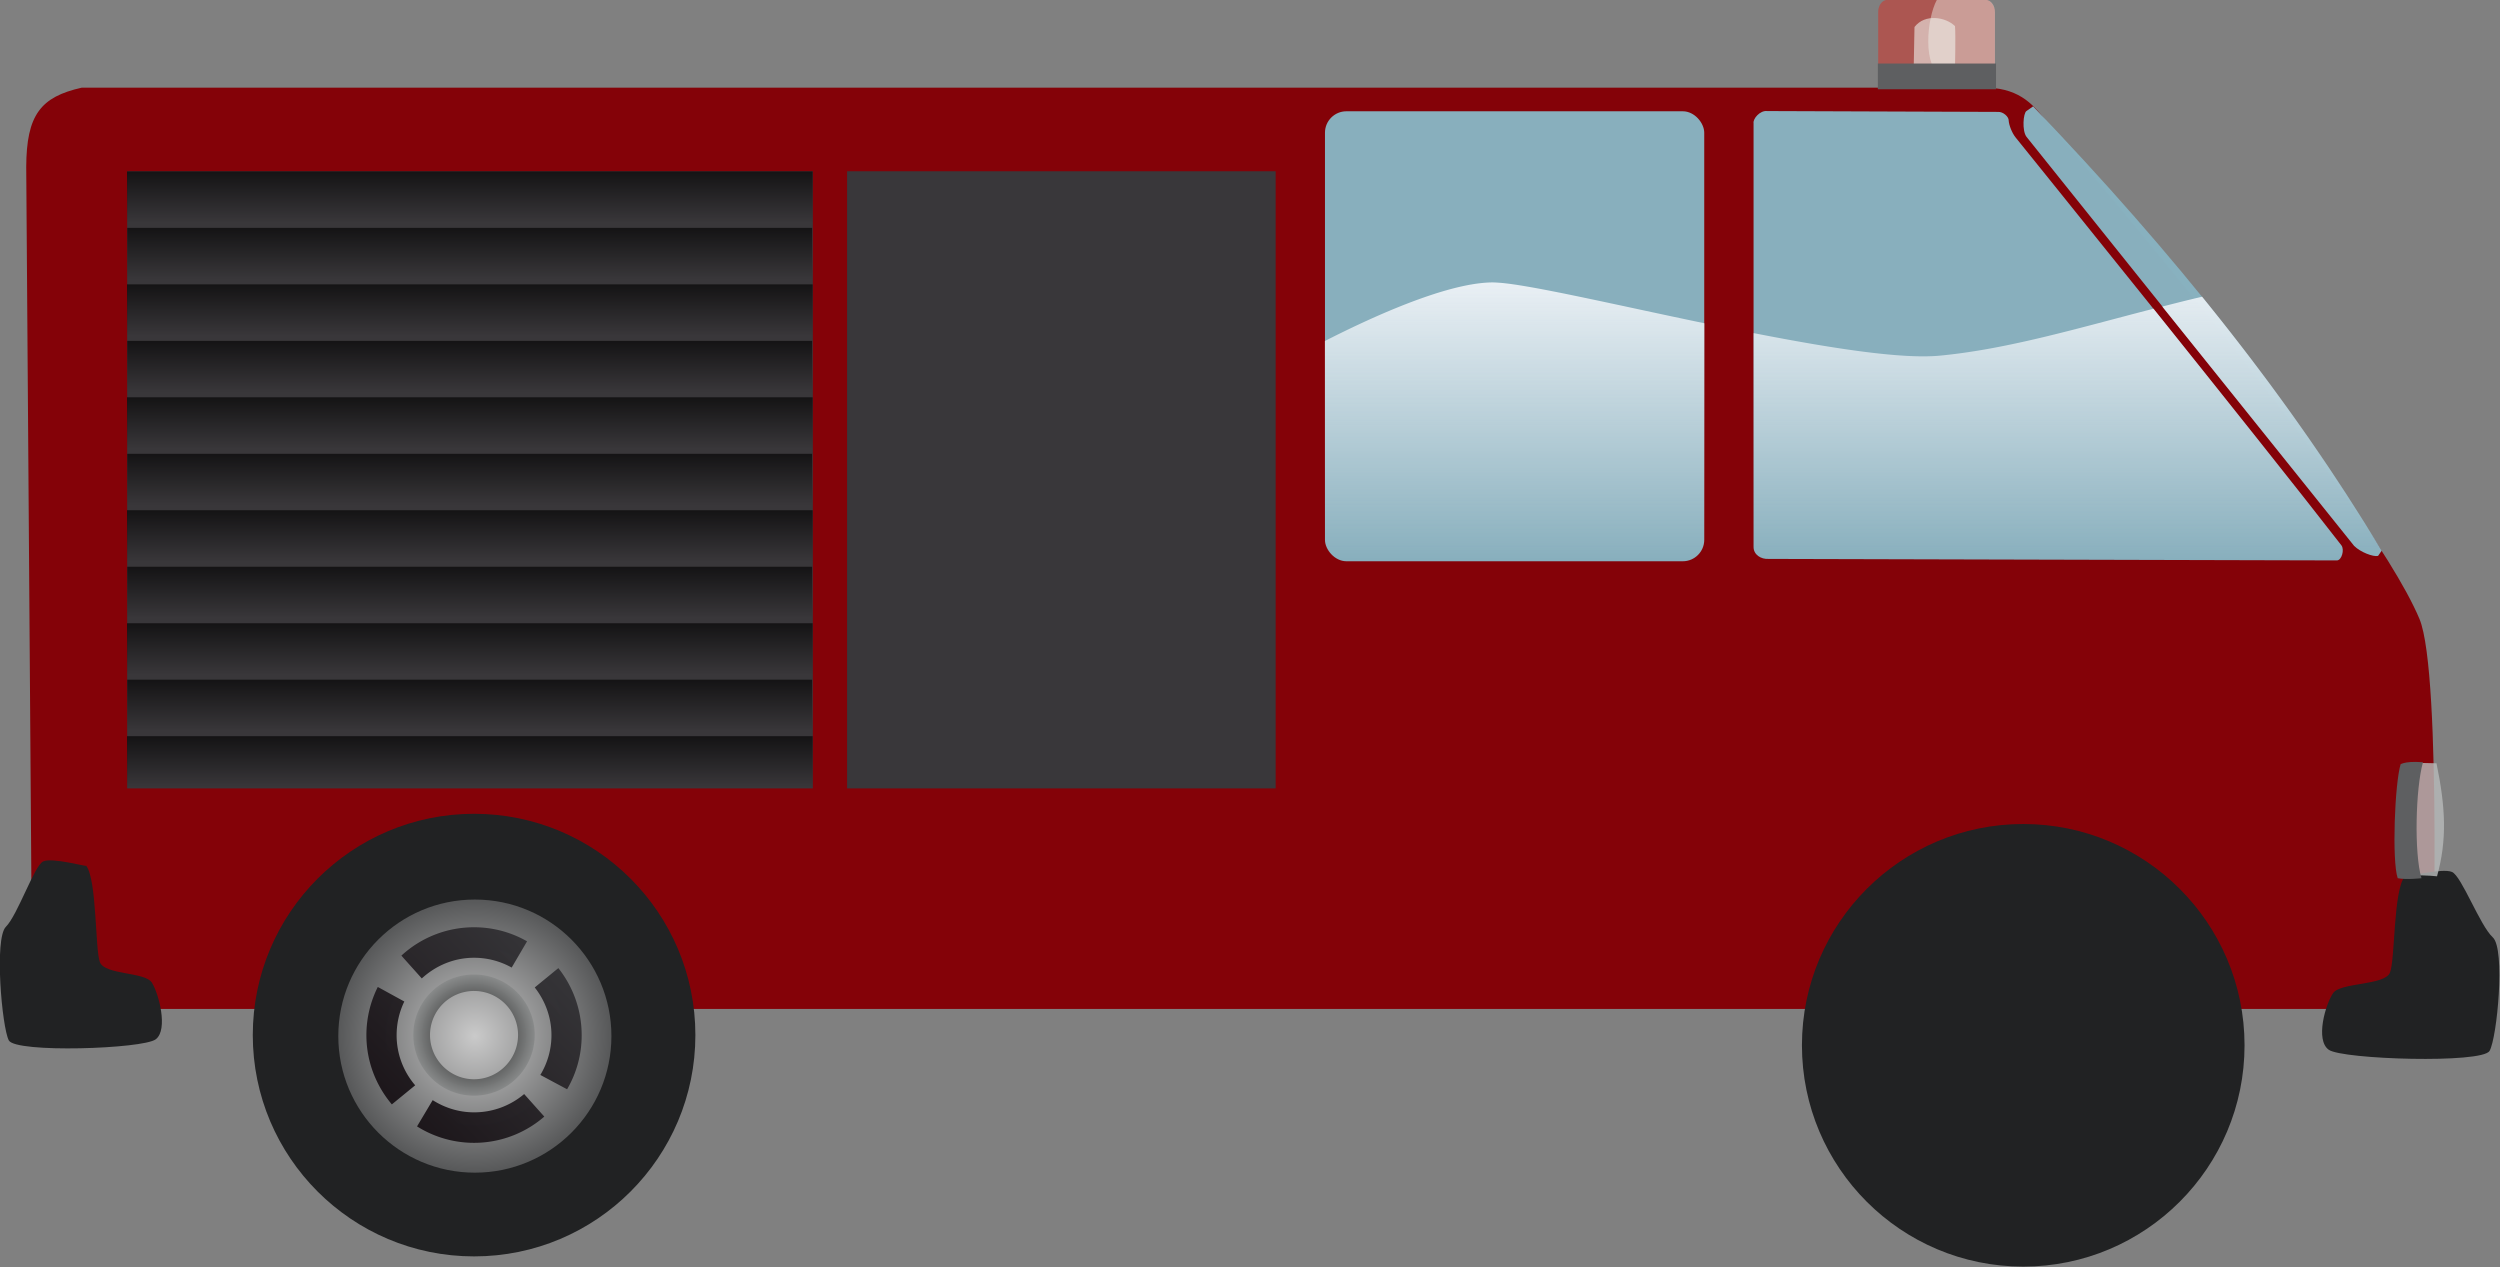 <svg xmlns="http://www.w3.org/2000/svg" xmlns:xlink="http://www.w3.org/1999/xlink" viewBox="0 0 406.02 205.77"><rect x="0" y="0" width="406.02" height="205.77" fill="#808080" stroke="none"/><defs><linearGradient id="l" y2="129.15" xlink:href="#d" gradientUnits="userSpaceOnUse" x2="182.14" gradientTransform="matrix(1.009 0 0 1 -.826 39.119)" y1="123.08" x1="182.14"/><linearGradient id="t" y2="188.06" xlink:href="#e" gradientUnits="userSpaceOnUse" y1="149.02" x2="308.98" x1="308.98"/><linearGradient id="e"><stop offset="0" stop-color="#fcfcff"/><stop offset="1" stop-color="#fcfcff" stop-opacity="0"/></linearGradient><linearGradient id="b"><stop offset="0"/><stop offset="1" stop-color="#878989" stop-opacity=".952"/></linearGradient><linearGradient id="h" y2="233.84" xlink:href="#c" gradientUnits="userSpaceOnUse" x2="199.03" y1="254.02" x1="177.94"/><linearGradient id="c"><stop offset="0" stop-color="#1c161a"/><stop offset="1" stop-color="#38383b" stop-opacity=".987"/></linearGradient><linearGradient id="i" y2="129.15" xlink:href="#d" gradientUnits="userSpaceOnUse" x2="182.14" gradientTransform="matrix(1.01 0 0 1 -1.025 19.152)" y1="123.08" x1="182.14"/><linearGradient id="d"><stop offset="0" stop-opacity=".648"/><stop offset="1" stop-opacity="0"/></linearGradient><linearGradient id="j" y2="129.15" xlink:href="#d" gradientUnits="userSpaceOnUse" x2="182.14" gradientTransform="matrix(1.009 0 0 1 -.826 25.808)" y1="123.08" x1="182.14"/><linearGradient id="k" y2="129.15" xlink:href="#d" gradientUnits="userSpaceOnUse" x2="182.14" gradientTransform="matrix(1.01 0 0 1 -1.025 32.463)" y1="123.08" x1="182.14"/><linearGradient id="a"><stop offset="0" stop-color="#cacaca"/><stop offset="1" stop-color="#575859"/></linearGradient><linearGradient id="m" y2="129.15" xlink:href="#d" gradientUnits="userSpaceOnUse" x2="182.14" gradientTransform="matrix(1.01 0 0 1 -1.025 45.775)" y1="123.08" x1="182.14"/><linearGradient id="n" y2="129.15" xlink:href="#d" gradientUnits="userSpaceOnUse" x2="182.14" gradientTransform="matrix(1.009 0 0 1 -.826 52.431)" y1="123.08" x1="182.14"/><linearGradient id="o" y2="129.15" xlink:href="#d" gradientUnits="userSpaceOnUse" x2="182.14" gradientTransform="matrix(1.01 0 0 1 -1.025 59.087)" y1="123.08" x1="182.14"/><linearGradient id="p" y2="129.15" xlink:href="#d" gradientUnits="userSpaceOnUse" x2="182.14" gradientTransform="matrix(1.009 0 0 1 -.826 65.743)" y1="123.08" x1="182.14"/><linearGradient id="q" y2="129.15" xlink:href="#d" gradientUnits="userSpaceOnUse" x2="182.14" gradientTransform="matrix(1.01 0 0 1 -1.025 72.399)" y1="123.08" x1="182.14"/><linearGradient id="r" y2="129.15" xlink:href="#d" gradientUnits="userSpaceOnUse" x2="182.14" gradientTransform="matrix(1.009 0 0 1 -.826 79.055)" y1="123.08" x1="182.14"/><linearGradient id="s" y2="129.15" xlink:href="#d" gradientUnits="userSpaceOnUse" x2="182.14" gradientTransform="matrix(1.01 0 0 1 -1.025 85.71)" y1="123.08" x1="182.14"/><radialGradient id="g" xlink:href="#b" gradientUnits="userSpaceOnUse" cy="244.02" cx="186.34" gradientTransform="matrix(1 0 0 .998 0 .533)" r="7.156"/><radialGradient id="f" xlink:href="#a" gradientUnits="userSpaceOnUse" cy="241.65" cx="183.57" r="26.429"/></defs><g transform="translate(-179.79 -168.15) scale(1.378)"><path d="M140.1 132.36h223.92c4.146-.104 5.97 1.756 7.616 3.973 0 0 37.662 43.594 43.986 58.632 2.724 6.479 1.515 45.967 1.515 45.967h-282.86l-.714-99.238c.03-6.142 1.702-8.243 6.53-9.334z" fill-rule="evenodd" fill="#840007" fill-opacity=".987"/><g color="#000"><path d="M212.428 244.018c0 14.398-11.684 26.083-26.082 26.083s-26.082-11.685-26.082-26.083 11.685-26.082 26.082-26.082 26.082 11.685 26.082 26.082z" fill="#212223"/><path d="M210 241.65c0 14.596-11.832 26.429-26.429 26.429-14.596 0-26.429-11.832-26.429-26.429 0-14.596 11.832-26.429 26.429-26.429 14.596 0 26.429 11.832 26.429 26.429z" transform="translate(74.643 96.973) scale(.609)" fill="url(#f)"/><path d="M186.34 236.88c-3.949 0-7.156 3.176-7.156 7.125s3.207 7.156 7.156 7.156a7.161 7.161 0 007.156-7.156c0-3.949-3.207-7.125-7.156-7.125zm0 1.938c2.864 0 5.188 2.323 5.188 5.187s-2.324 5.219-5.188 5.219-5.188-2.355-5.188-5.219a5.188 5.188 0 015.188-5.188z" fill="url(#g)"/><path d="M186.34 231.31a12.593 12.593 0 00-8.563 3.344l2.407 2.687c1.626-1.496 3.777-2.437 6.156-2.437 1.613 0 3.122.42 4.437 1.156l1.813-3.094a12.534 12.534 0 00-6.25-1.656zm9.938 4.813l-2.782 2.28c1.22 1.552 1.97 3.503 1.97 5.626a9.024 9.024 0 01-1.313 4.687l3.156 1.688a12.582 12.582 0 001.719-6.375c0-2.98-1.03-5.735-2.75-7.906zm-21.28 2.22a12.677 12.677 0 00-1.344 5.687c0 3.112 1.139 5.948 3 8.156l2.75-2.25a9.039 9.039 0 01-2.188-5.906c0-1.42.325-2.769.906-3.969l-3.13-1.72zm17.25 12.625a9.113 9.113 0 01-5.907 2.156c-1.798 0-3.46-.542-4.875-1.438l-1.844 3.094a12.623 12.623 0 0015-1.156l-2.375-2.657z" fill="url(#h)"/></g><path color="#000" fill-opacity=".987" fill="#38383b" d="M145.46 142.21h80.812v72.731H145.46z"/><path d="M370.09 134.56l-.787.552c-.379.253-.536 2.305 0 3.03l38.623 48.223c.758.747 2.25 1.314 2.819 1.177l.426-.617c-10.755-17.846-24.29-34.86-41.081-52.365z" fill-rule="evenodd" fill="#88b1bf" fill-opacity=".987"/><path d="M367.21 136.23c.037.556.39 1.458.806 1.982 0 0 28.868 35.766 38.405 48.082.392.508.037 1.781-.529 1.781l-66.964-.178c-.923.06-1.8-.506-1.786-1.429v-49.926c-.089-.52.76-1.532 1.608-1.428l27.202.1c.608-.04 1.28.583 1.258 1.016z" fill-rule="evenodd" color="#000" fill-opacity=".987" fill="#88b1bf"/><g color="#000"><path d="M395.009 245.222c0 14.398-11.685 26.082-26.083 26.082s-26.082-11.684-26.082-26.082 11.685-26.082 26.082-26.082 26.083 11.685 26.083 26.082z" fill="#212223"/><path d="M210 241.65c0 14.596-11.832 26.429-26.429 26.429-14.596 0-26.429-11.832-26.429-26.429 0-14.596 11.832-26.429 26.429-26.429 14.596 0 26.429 11.832 26.429 26.429z" transform="translate(257.223 98.177) scale(.609)" fill="url(#f)"/><path d="M186.34 236.88c-3.949 0-7.156 3.176-7.156 7.125s3.207 7.156 7.156 7.156a7.161 7.161 0 007.156-7.156c0-3.949-3.207-7.125-7.156-7.125zm0 1.938c2.864 0 5.188 2.323 5.188 5.187s-2.324 5.219-5.188 5.219-5.188-2.355-5.188-5.219a5.188 5.188 0 015.188-5.188z" fill="url(#g)" transform="translate(182.58 1.204)"/><path d="M186.34 231.31a12.593 12.593 0 00-8.563 3.344l2.407 2.687c1.626-1.496 3.777-2.437 6.156-2.437 1.613 0 3.122.42 4.437 1.156l1.813-3.094a12.534 12.534 0 00-6.25-1.656zm9.938 4.813l-2.782 2.28c1.22 1.552 1.97 3.503 1.97 5.626a9.024 9.024 0 01-1.313 4.687l3.156 1.688a12.582 12.582 0 001.719-6.375c0-2.98-1.03-5.735-2.75-7.906zm-21.28 2.22a12.677 12.677 0 00-1.344 5.687c0 3.112 1.139 5.948 3 8.156l2.75-2.25a9.039 9.039 0 01-2.188-5.906c0-1.42.325-2.769.906-3.969l-3.13-1.72zm17.25 12.625a9.113 9.113 0 01-5.907 2.156c-1.798 0-3.46-.542-4.875-1.438l-1.844 3.094a12.623 12.623 0 0015-1.156l-2.375-2.657z" fill="url(#h)" transform="translate(182.58 1.204)"/></g><rect ry="2.525" height="53.033" width="44.699" y="135.14" x="286.63" fill-rule="evenodd" color="#000" fill-opacity=".987" fill="#88b1bf"/><path color="#000" fill-opacity=".987" fill="#38383b" d="M230.31 142.21h50.508v72.731H230.31z"/><path d="M413.91 225.3c-1.389 1.641-1.136 9.849-1.768 11.364-.631 1.515-5.808 1.136-6.692 2.4-.884 1.262-2.147 5.555-.505 6.691 1.641 1.137 18.056 1.642 18.94.127.884-1.516 1.894-11.996.379-13.385s-3.662-7.198-4.799-7.703c-1.136-.505-5.555.632-5.555.505zM140.63 224.06c1.27 1.641 1.039 9.849 1.616 11.364.578 1.515 5.31 1.136 6.12 2.4.807 1.262 1.962 5.555.46 6.691-1.5 1.137-16.508 1.642-17.316.127-.808-1.516-1.732-11.996-.346-13.385s3.348-7.198 4.387-7.703c1.039-.505 5.08.632 5.08.505z" color="#000" fill="#212223"/><path d="M414.79 211.92l2.841.063c1.073 5.177 1.263 9.028.063 13.321-.852-.116-2.841-.126-2.841-.126l-.063-13.258z" fill-rule="evenodd" fill="#b6b8b8" fill-opacity=".824"/><path d="M413.41 212.07c-.7 2.277-1.05 11.388-.35 13.458 1.05.207 2.802 0 2.802 0-.876-2.899-.7-10.559.175-13.665-2.452-.207-2.802.414-2.627.207z" fill-rule="evenodd" fill="#5e5f61"/><rect rx="1.071" ry="1.429" height="9.107" width="13.75" y="122.01" x="351.83" color="#000" fill="#ac5651"/><path d="M356.02 129.86l.09-4.652c1.25-1.619 3.705-1.164 4.776-.102.09 1.163 0 4.754 0 4.754h-4.866z" fill-rule="evenodd" fill="#f1f6f0" fill-opacity=".578"/><path d="M358.75 122c-1.208 2.2-1.726 8.053.656 9.063.053.022.129.041.188.062h4.906c.594 0 1.094-.646 1.094-1.438v-6.25c0-.78-.5-1.43-1.09-1.43h-5.75z" fill-rule="evenodd" fill="#f1f6f0" fill-opacity=".434"/><path color="#000" fill="#5e5f61" d="M351.79 129.51h13.929v3.036H351.79z"/><g color="#000"><rect rx="0" ry=".141" height="6.071" width="80.809" y="142.23" x="145.44" fill="url(#i)"/><rect rx="0" ry=".141" height="6.071" width="80.714" y="148.88" x="145.47" fill="url(#j)"/><rect rx="0" ry=".141" height="6.071" width="80.809" y="155.54" x="145.44" fill="url(#k)"/><rect rx="0" ry=".141" height="6.071" width="80.714" y="162.2" x="145.47" fill="url(#l)"/><rect rx="0" ry=".141" height="6.071" width="80.809" y="168.85" x="145.44" fill="url(#m)"/><rect rx="0" ry=".141" height="6.071" width="80.714" y="175.51" x="145.47" fill="url(#n)"/><rect rx="0" ry=".141" height="6.071" width="80.809" y="182.16" x="145.44" fill="url(#o)"/><rect rx="0" ry=".141" height="6.071" width="80.714" y="188.82" x="145.47" fill="url(#p)"/><rect rx="0" ry=".141" height="6.071" width="80.809" y="195.48" x="145.44" fill="url(#q)"/><rect rx="0" ry=".141" height="6.071" width="80.714" y="202.13" x="145.47" fill="url(#r)"/><rect rx="0" ry=".141" height="6.071" width="80.809" y="208.79" x="145.44" fill="url(#s)"/></g><g transform="matrix(.625 0 0 1 139.4 0)" color="#000"><rect rx="0" ry=".141" height="6.071" width="80.809" y="142.23" x="145.44" fill="url(#i)"/><rect rx="0" ry=".141" height="6.071" width="80.714" y="148.88" x="145.47" fill="url(#j)"/><rect rx="0" ry=".141" height="6.071" width="80.809" y="155.54" x="145.44" fill="url(#k)"/><rect rx="0" ry=".141" height="6.071" width="80.714" y="162.2" x="145.47" fill="url(#l)"/><rect rx="0" ry=".141" height="6.071" width="80.809" y="168.85" x="145.44" fill="url(#m)"/><rect rx="0" ry=".141" height="6.071" width="80.714" y="175.51" x="145.47" fill="url(#n)"/><rect rx="0" ry=".141" height="6.071" width="80.809" y="182.16" x="145.44" fill="url(#o)"/><rect rx="0" ry=".141" height="6.071" width="80.714" y="188.82" x="145.47" fill="url(#p)"/><rect rx="0" ry=".141" height="6.071" width="80.809" y="195.48" x="145.44" fill="url(#q)"/><rect rx="0" ry=".141" height="6.071" width="80.714" y="202.13" x="145.47" fill="url(#r)"/><rect rx="0" ry=".141" height="6.071" width="80.809" y="208.79" x="145.44" fill="url(#s)"/></g><path d="M390 157c-1.581.362-3.14.764-4.688 1.156l22.625 28.22c.758.746 2.245 1.292 2.813 1.155l.438-.593c-6.13-10.18-13.17-20.08-21.19-29.95zM384.28 158.41c-8.828 2.266-17.157 4.766-25.188 5.531-4.593.438-13.061-.92-21.938-2.656v25.188c-.015.923.859 1.497 1.781 1.437l66.97.157c.565 0 .892-1.274.5-1.781-4.653-6.007-13.869-17.581-22.126-27.875zM306.34 155.31c-5.594.053-14.837 4.414-19.719 6.906v23.438a2.53 2.53 0 002.531 2.531h39.656a2.53 2.53 0 002.531-2.53v-25.532c-10.498-2.185-20.52-4.532-24.25-4.781-.236-.016-.497-.034-.75-.031z" fill-rule="evenodd" color="#000" fill="url(#t)"/></g></svg>